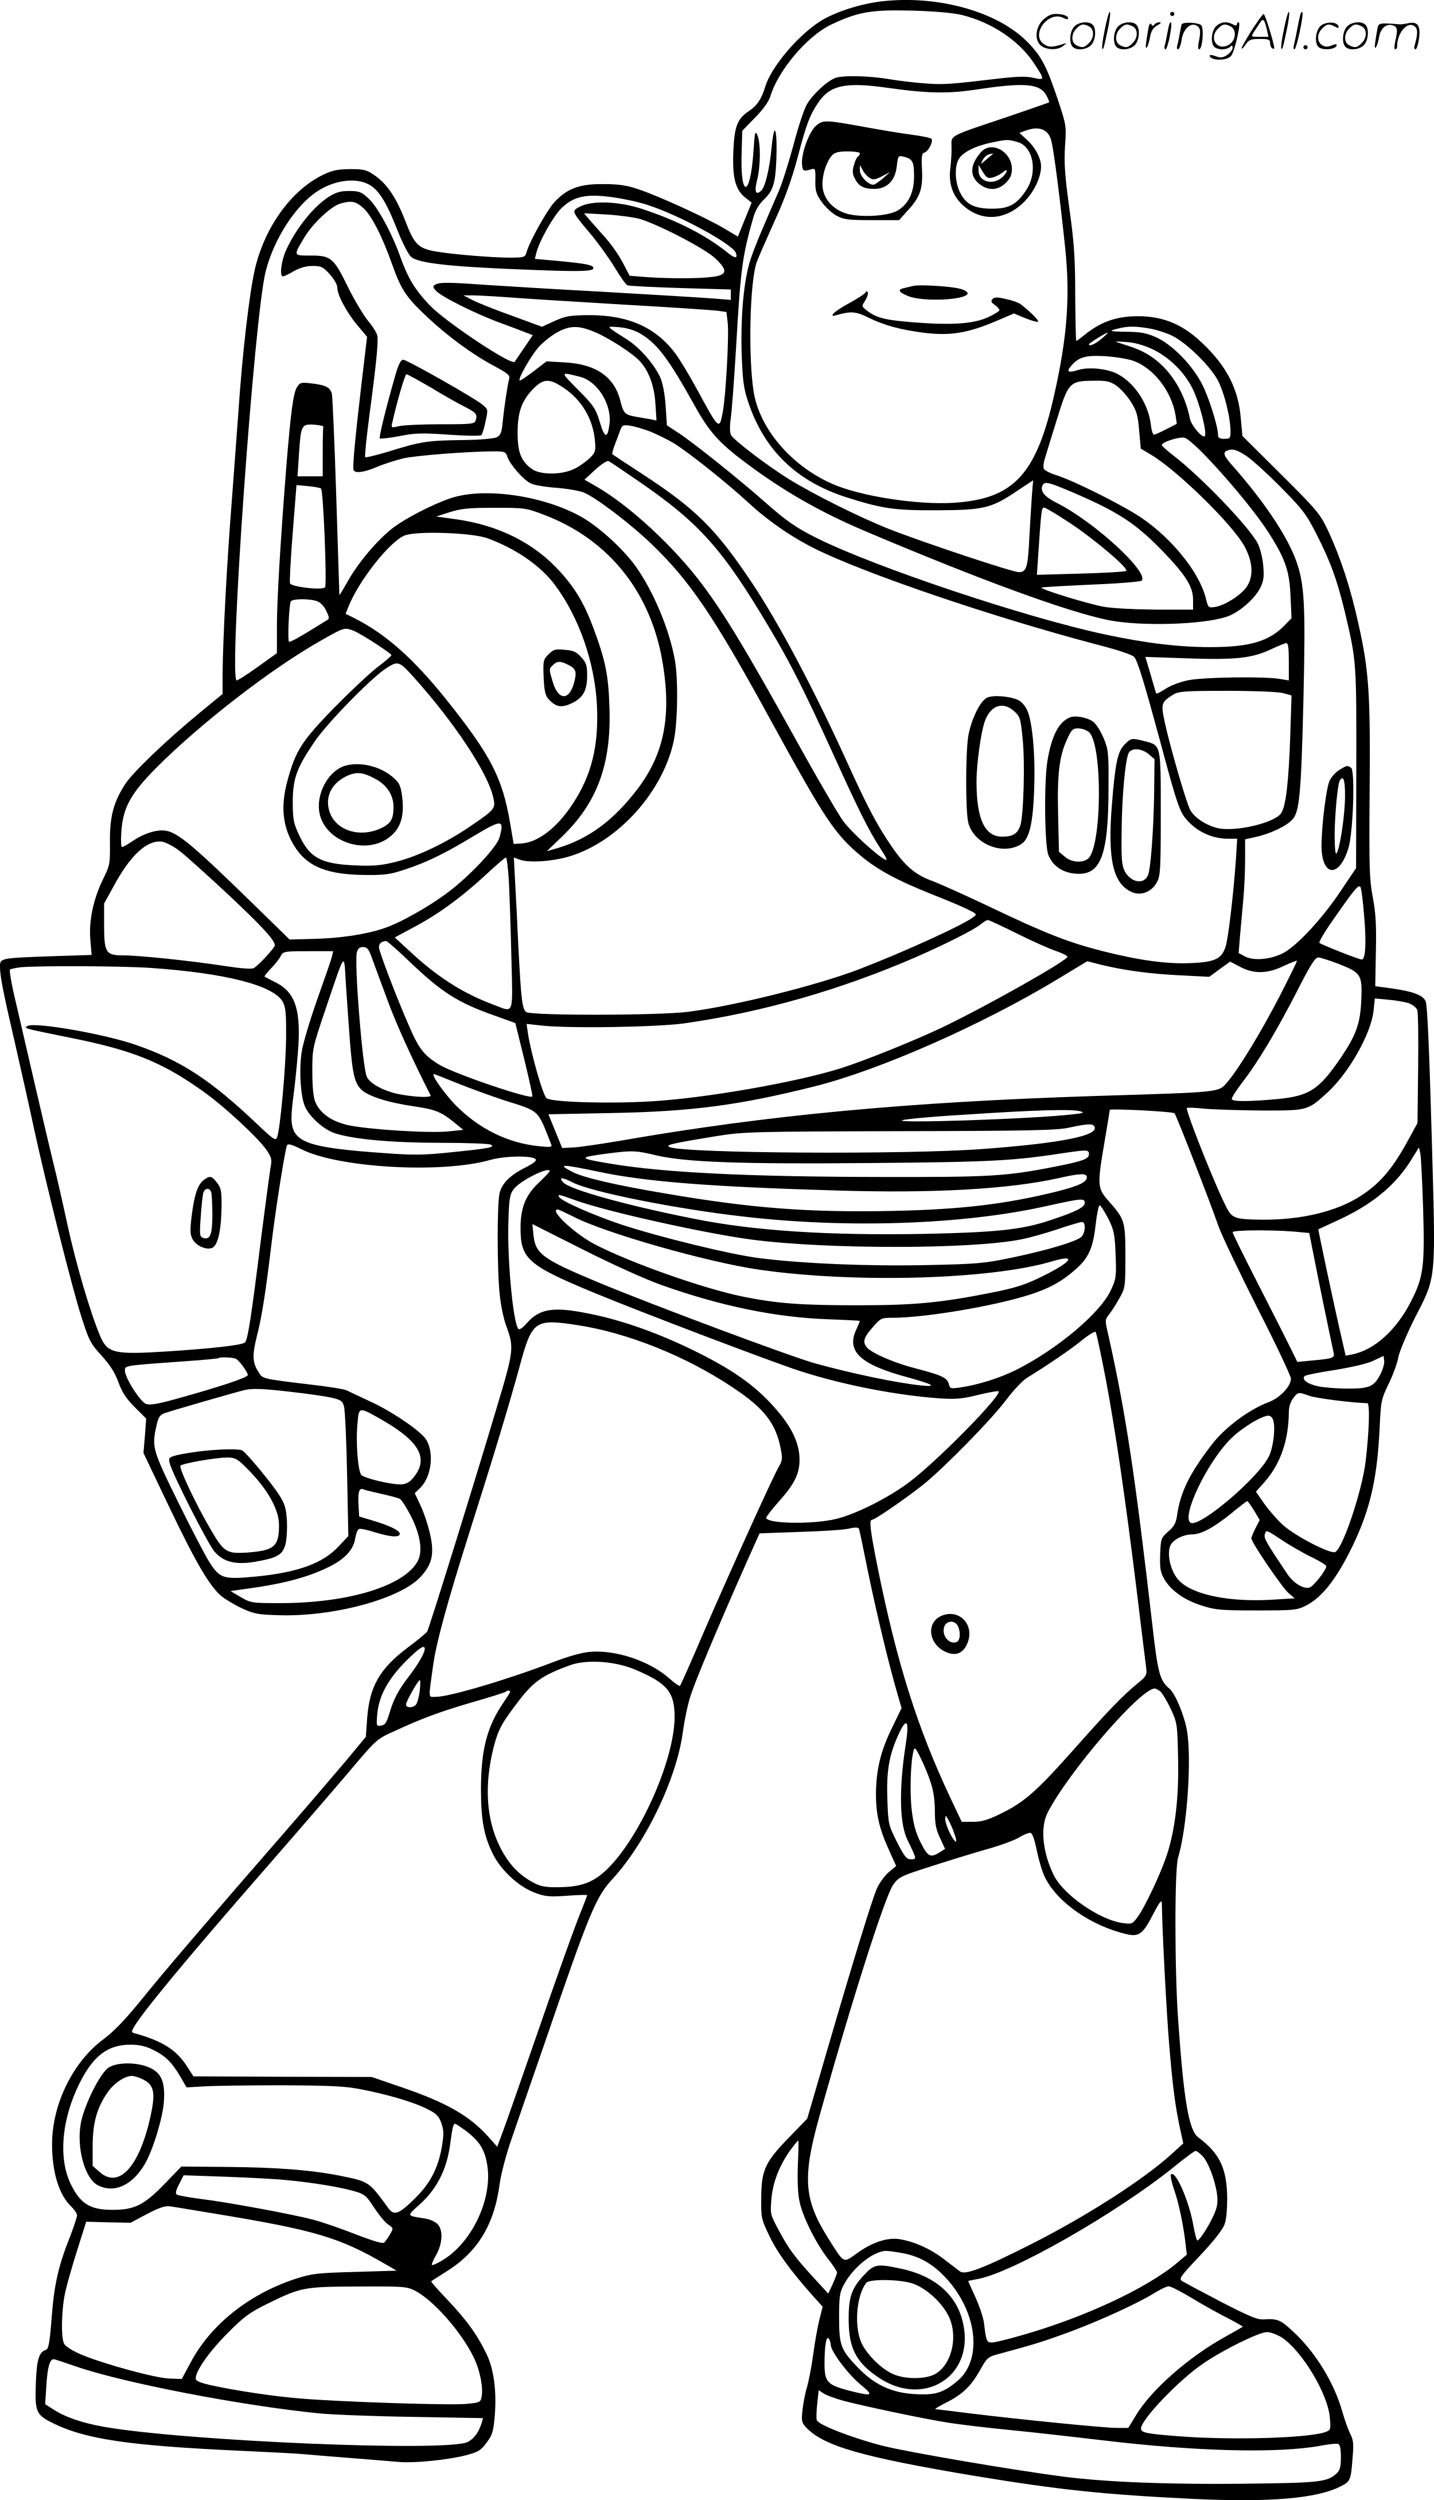 <svg version="1.0" xmlns="http://www.w3.org/2000/svg"
  viewBox="0 0 688.723 1200.39"
 preserveAspectRatio="xMidYMid meet">
<g transform="translate(0,1200.695) scale(0.1,-0.1)"
fill="#000000" stroke="none">
<path d="M4230 12000 c-109 -14 -229 -54 -298 -100 -110 -74 -229 -218 -257
-310 -17 -57 -39 -90 -75 -114 -59 -39 -73 -74 -78 -199 -5 -124 10 -182 59
-220 l29 -23 -33 -81 -33 -82 -69 41 c-89 52 -308 152 -405 185 -58 20 -97 26
-170 26 -117 2 -180 -22 -241 -91 -37 -43 -119 -191 -131 -239 -6 -21 -12 -23
-80 -23 -85 0 -279 16 -358 30 -81 15 -100 33 -143 145 -44 114 -89 180 -149
221 -38 26 -51 29 -118 29 -62 -1 -85 -6 -132 -29 -152 -76 -277 -251 -324
-452 -27 -120 -60 -402 -79 -684 -4 -52 -17 -234 -30 -405 -26 -324 -44 -680
-46 -850 l0 -100 -112 -92 c-158 -130 -319 -284 -356 -341 -56 -88 -74 -154
-73 -277 1 -106 0 -113 -34 -181 -46 -95 -68 -199 -60 -290 l6 -72 -188 -6
c-252 -9 -252 -9 -252 -50 0 -47 15 -122 75 -381 29 -126 69 -306 89 -400 58
-266 181 -757 226 -897 37 -117 44 -131 98 -190 41 -45 65 -83 81 -128 17 -47
37 -78 78 -119 l55 -55 -6 -83 -7 -82 124 -260 c127 -266 194 -380 250 -427
18 -15 61 -41 97 -58 58 -27 77 -31 176 -34 262 -9 586 78 684 184 55 60 67
109 46 203 -9 41 -29 103 -45 137 l-29 62 24 23 c62 58 72 193 19 249 -47 49
-169 129 -263 171 -48 22 -95 45 -106 50 -10 6 -91 19 -180 29 -217 26 -224
27 -241 54 -33 50 -35 82 -11 179 24 93 43 216 71 452 20 165 65 449 74 464 5
8 25 2 67 -19 175 -90 674 -119 909 -52 66 19 199 22 217 4 7 -7 -6 -19 -48
-40 -73 -37 -111 -74 -124 -121 -13 -46 -13 -367 0 -489 5 -51 19 -118 31
-150 39 -107 38 -116 -50 -409 -109 -366 -320 -1043 -329 -1059 -4 -7 -45 -41
-92 -76 -137 -103 -186 -188 -197 -346 l-6 -84 -97 -117 c-54 -64 -191 -224
-306 -356 -344 -395 -573 -662 -682 -798 -71 -87 -125 -143 -170 -177 -150
-108 -252 -315 -252 -508 0 -136 34 -245 94 -301 14 -14 26 -32 26 -40 0 -9
-16 -57 -35 -106 -55 -139 -75 -227 -87 -387 -9 -119 -15 -149 -27 -153 -34
-10 -45 -48 -49 -163 -5 -132 2 -149 76 -186 158 -80 366 -111 912 -136 124
-6 252 -12 285 -15 33 -3 143 -12 245 -20 102 -8 208 -17 235 -19 71 -5 228
11 310 32 61 16 74 23 101 60 27 35 33 53 39 117 12 120 -2 233 -36 305 -45
95 -97 167 -188 263 -46 48 -82 89 -80 91 2 2 34 22 70 45 153 95 233 226 259
424 6 45 31 140 56 212 25 72 96 279 159 460 218 636 246 703 328 792 161 176
309 486 337 708 7 50 22 124 35 165 22 72 131 331 268 640 l65 145 193 7 c107
3 213 10 237 16 31 7 45 6 48 -2 2 -6 22 -101 44 -211 40 -193 98 -436 140
-580 l20 -69 -44 -91 c-56 -113 -78 -204 -79 -320 0 -100 16 -170 66 -278 l31
-69 -37 -31 c-20 -18 -45 -53 -56 -78 -25 -61 -105 -319 -232 -754 l-102 -350
-88 -91 c-115 -118 -132 -156 -133 -289 -1 -97 0 -102 40 -185 38 -79 99 -163
209 -287 l46 -51 -15 -59 c-8 -32 -22 -107 -30 -168 -8 -60 -22 -130 -29 -155
-8 -25 -18 -73 -22 -108 -7 -58 -5 -66 16 -89 84 -90 269 -143 814 -234 407
-67 618 -89 1050 -110 362 -17 590 2 703 60 48 24 50 30 58 136 6 67 4 89 -11
116 -9 19 -26 65 -37 103 -39 141 -130 290 -238 389 -61 57 -73 62 -142 58
-29 -2 -71 16 -205 85 -92 48 -176 93 -186 99 -16 11 -8 23 87 123 65 69 109
125 117 149 9 22 13 74 13 128 -2 142 -36 213 -139 290 -45 34 -69 172 -96
555 -18 244 -18 732 -1 788 43 141 66 471 43 609 -13 74 -56 178 -84 202 -46
38 -56 73 -82 302 -84 727 -128 1021 -211 1392 -18 77 -18 77 4 105 12 15 34
50 49 77 27 48 28 55 28 200 0 169 -3 178 -80 265 -55 62 -56 75 -20 286 14
81 25 150 25 152 0 8 304 -8 311 -16 8 -8 168 -418 211 -542 17 -47 102 -225
189 -397 88 -172 159 -323 159 -335 0 -37 -53 -93 -107 -113 -92 -34 -209
-121 -271 -201 -109 -141 -153 -231 -169 -344 -5 -35 -14 -52 -42 -76 -35 -31
-36 -34 -39 -110 -2 -68 1 -85 20 -119 32 -55 97 -101 181 -127 64 -21 93 -23
262 -23 179 0 193 1 237 23 70 35 135 113 205 248 99 193 137 347 149 604 6
130 7 138 45 216 21 44 41 100 45 125 4 24 38 105 75 180 110 216 105 167 85
887 -12 425 -21 625 -29 642 -14 30 -61 47 -167 62 l-75 10 3 167 c3 130 -1
187 -15 261 -16 84 -18 141 -15 505 4 471 -3 582 -54 808 -39 176 -85 315
-145 445 -39 82 -51 97 -227 272 l-185 184 -8 86 c-11 139 -68 250 -186 361
-100 96 -203 134 -337 127 -88 -5 -153 -30 -226 -88 -21 -17 -39 -30 -41 -30
-2 0 -4 98 -5 217 0 179 -5 254 -28 418 -22 161 -26 219 -21 300 7 98 6 102
-34 222 -54 162 -80 212 -149 281 -146 146 -434 224 -702 192z m390 -65 c142
-35 273 -122 344 -229 55 -83 55 -85 1 -73 -34 8 -76 7 -158 -2 -245 -29 -275
-31 -357 -25 -47 3 -125 12 -174 20 -105 18 -231 20 -266 6 -40 -16 -108 -80
-134 -125 -14 -23 -43 -111 -65 -196 -23 -84 -54 -183 -70 -220 -16 -36 -51
-118 -79 -183 -28 -64 -58 -143 -66 -176 -26 -100 -39 -259 -34 -422 5 -133 9
-166 32 -235 77 -229 230 -377 466 -454 175 -56 234 -65 440 -64 226 1 261 9
388 95 l74 49 -6 -73 c-3 -40 -8 -129 -12 -197 -7 -150 -14 -171 -51 -171 -31
0 -454 141 -623 207 -141 56 -362 166 -480 239 -105 65 -265 187 -279 212 -6
12 -7 42 -1 83 5 35 16 186 25 334 22 383 30 441 82 624 10 37 27 66 53 91 28
27 41 50 49 89 13 61 15 241 2 241 -4 0 -11 -35 -15 -79 -9 -100 -30 -189 -49
-208 -27 -27 -35 -7 -21 49 17 65 18 177 2 215 -11 25 -13 17 -19 -73 -15
-229 -65 -234 -57 -5 l3 100 61 63 c40 40 66 77 74 103 38 125 177 289 292
344 129 61 192 72 388 67 111 -3 199 -11 240 -21z m-355 -350 c195 -27 289
-29 438 -6 221 33 293 26 323 -31 9 -16 14 -31 12 -33 -2 -1 -91 -32 -199 -69
-287 -96 -270 -87 -269 -144 1 -26 -2 -73 -6 -105 -9 -75 13 -135 67 -181 88
-75 200 -66 288 22 47 47 81 118 81 169 0 40 -27 91 -67 128 l-37 34 28 10
c65 25 111 8 125 -47 12 -43 43 -286 67 -517 24 -231 10 -425 -52 -700 -86
-386 -195 -504 -484 -522 -176 -11 -450 32 -583 91 -196 86 -348 264 -377 440
-27 166 -19 530 14 623 7 21 46 109 85 196 51 111 83 201 111 305 43 165 60
208 101 268 57 83 131 98 334 69z m622 -260 c75 -21 98 -141 44 -227 -46 -72
-83 -93 -166 -93 -86 0 -127 21 -155 80 -23 47 -26 118 -7 155 17 34 78 66
162 83 69 15 78 15 122 2z m-3121 -201 c49 -23 87 -81 139 -213 25 -64 56
-126 69 -137 35 -32 200 -49 586 -63 230 -9 290 -7 290 9 0 14 -34 21 -158 33
l-123 11 6 25 c12 55 80 176 120 217 59 58 119 72 247 54 51 -7 127 -23 168
-37 153 -49 408 -188 424 -230 10 -26 -2 -28 -32 -5 -109 89 -250 161 -422
217 -108 35 -234 40 -292 11 -45 -22 -45 -21 49 -133 37 -44 89 -117 116 -161
26 -44 53 -82 61 -85 7 -3 122 -9 255 -13 l241 -7 0 -25 0 -25 -87 7 c-49 4
-286 18 -528 32 -242 13 -501 29 -575 34 -168 12 -211 12 -230 0 -12 -7 -12
-12 4 -29 26 -29 193 -112 311 -155 55 -20 112 -42 127 -48 l27 -10 -42 -62
c-23 -33 -43 -63 -45 -66 -14 -20 -330 190 -408 271 -72 76 -103 128 -140 229
-41 117 -111 245 -155 285 -34 31 -45 35 -92 35 -41 0 -63 -6 -98 -28 -73 -47
-156 -150 -204 -254 -24 -52 -34 -128 -16 -128 5 0 29 11 52 25 29 16 59 25
90 25 42 0 50 -4 83 -40 20 -22 36 -50 36 -63 0 -36 43 -117 95 -180 l48 -57
-27 -228 c-31 -264 -43 -396 -38 -411 6 -18 49 -13 112 14 33 14 90 32 126 41
62 14 305 33 436 34 53 0 57 -2 66 -29 13 -36 76 -108 111 -125 14 -8 69 -17
121 -21 52 -4 113 -14 134 -23 56 -22 223 -149 323 -245 188 -180 303 -350
585 -867 249 -454 297 -527 421 -631 81 -68 175 -119 351 -189 71 -28 147 -60
169 -72 39 -19 40 -21 21 -35 -50 -38 -335 -168 -549 -250 -198 -76 -597 -176
-820 -204 -141 -18 -756 -19 -778 -1 -19 16 -24 58 -37 307 -5 110 -12 253
-16 318 l-6 117 27 -10 c37 -14 118 -12 200 5 245 52 485 303 541 565 19 90
22 297 5 390 -27 147 -102 326 -186 445 -58 82 -169 184 -252 234 -181 107
-475 151 -638 96 -95 -32 -232 -104 -291 -153 -76 -64 -159 -165 -206 -250
-21 -37 -38 -65 -38 -62 0 3 -7 216 -15 473 -8 257 -18 479 -21 493 -8 31 -29
42 -97 50 -50 6 -56 5 -70 -17 -18 -27 -30 -115 -52 -384 -28 -357 -45 -638
-45 -766 l0 -128 -92 -66 c-50 -36 -96 -65 -101 -65 -40 0 84 1748 139 1964
39 154 142 314 246 383 79 53 179 68 244 37z m-23 -114 c40 -35 92 -135 141
-274 43 -121 67 -157 172 -255 99 -92 212 -175 317 -231 68 -37 78 -45 72 -64
-7 -25 -23 -129 -31 -209 -4 -45 -10 -60 -27 -69 -14 -7 -79 -13 -172 -14
-161 -2 -195 -7 -352 -56 -57 -17 -106 -29 -109 -26 -3 4 6 93 20 200 33 246
44 356 38 384 -2 12 -22 44 -44 70 -22 27 -65 99 -95 159 -70 144 -83 155
-180 155 -86 0 -85 -3 -30 89 39 65 127 147 170 160 54 16 75 12 110 -19z
m1333 -55 c102 -33 313 -144 360 -189 60 -57 57 -79 -11 -88 -67 -9 -202 -9
-312 -2 l-89 7 -34 65 c-19 36 -59 93 -90 126 -30 34 -64 72 -75 85 l-20 24
111 -6 c61 -4 133 -14 160 -22z m-641 -375 c72 -6 319 -21 550 -35 231 -13
439 -27 462 -30 l42 -6 6 -52 c7 -57 -9 -354 -24 -430 -16 -86 -18 -84 -122
108 -39 72 -87 151 -107 177 -94 124 -225 182 -412 182 -93 -1 -112 -4 -166
-28 l-61 -28 -144 53 c-79 28 -164 62 -189 75 l-45 23 40 0 c22 0 99 -4 170
-9z m430 -171 c66 -29 173 -99 207 -135 44 -47 71 -120 76 -208 l5 -78 -29 6
c-16 3 -47 8 -69 12 -53 9 -61 17 -75 74 -28 117 -117 179 -268 187 l-87 5
-60 -46 c-33 -25 -63 -46 -68 -46 -15 0 55 123 94 165 23 24 64 56 92 70 60
31 102 29 182 -6z m209 -3 c82 -48 135 -118 262 -346 68 -123 116 -178 239
-270 186 -140 364 -242 587 -336 543 -230 963 -384 1160 -424 152 -31 453 -23
570 16 57 19 132 83 160 137 17 34 20 53 15 108 -3 37 -15 85 -26 106 -39 78
-277 325 -408 425 -29 22 -53 44 -53 48 0 15 87 42 110 35 49 -16 301 -300
398 -448 84 -130 105 -189 110 -310 l5 -108 -29 -30 c-76 -81 -170 -109 -361
-109 -152 0 -309 19 -502 60 -380 80 -1115 326 -1393 466 -96 48 -146 83 -247
173 -112 99 -342 284 -412 329 l-56 37 -6 93 c-4 57 -14 109 -25 135 -30 66
-99 145 -162 185 -104 66 -102 63 -37 58 37 -3 73 -14 101 -30z m2451 23 c33
-6 81 -22 107 -35 70 -36 179 -143 217 -213 31 -59 61 -179 61 -247 0 -31 -3
-34 -30 -34 -22 0 -30 5 -30 18 0 42 -44 182 -78 247 -48 92 -142 187 -218
222 -47 21 -73 26 -140 27 -88 1 -94 4 -42 16 48 12 87 11 153 -1z m-235 -49
c-31 -26 -60 -38 -60 -26 0 5 82 56 90 56 3 0 -11 -14 -30 -30z m246 -50 c81
-39 154 -111 193 -192 33 -67 70 -213 57 -225 -11 -12 -65 52 -71 84 -24 120
-87 225 -172 288 -45 33 -80 48 -163 74 -31 9 -28 10 28 6 43 -3 85 -15 128
-35z m-94 -55 c99 -35 185 -147 204 -262 l6 -41 -51 -26 c-27 -14 -54 -26 -59
-26 -5 0 -12 22 -15 50 -12 99 -79 200 -161 242 -50 26 -141 34 -190 18 -43
-14 -55 -8 -35 16 37 46 70 56 164 51 50 -3 111 -13 137 -22z m-2657 -77 c85
-21 155 -134 142 -229 -9 -70 -23 -67 -46 11 -20 66 -30 80 -105 156 -87 88
-87 86 9 62z m-78 -53 c86 -58 140 -147 150 -251 5 -48 3 -58 -18 -80 -13 -14
-44 -38 -69 -52 -60 -36 -173 -38 -217 -6 -51 39 -67 79 -67 173 0 101 20 156
78 214 47 47 76 47 143 2z m2654 11 c20 -14 51 -48 69 -76 28 -44 35 -65 41
-139 4 -47 8 -87 8 -88 1 0 21 -13 47 -28 126 -74 397 -339 452 -443 40 -75
43 -142 10 -192 -27 -40 -104 -89 -151 -97 -34 -5 -34 -5 -46 43 -32 125 -164
288 -315 389 -93 61 -317 173 -401 200 -31 9 -59 24 -62 32 -3 8 -1 31 6 51 6
21 30 98 53 172 59 193 63 198 183 199 59 1 76 -3 106 -23z m-3808 -198 c-2
-5 -3 -60 -3 -123 l0 -115 -61 0 -60 0 7 108 c9 137 12 144 72 140 26 -2 46
-6 45 -10z m1570 -23 c32 -13 83 -38 113 -56 70 -43 254 -189 359 -286 92 -85
205 -164 320 -221 242 -120 854 -328 1347 -458 109 -28 178 -51 186 -62 17
-22 49 -128 118 -382 95 -354 100 -366 148 -414 48 -48 115 -76 184 -76 l44 0
-6 -97 c-11 -160 -37 -386 -50 -422 -19 -58 -51 -73 -163 -78 -115 -6 -251 13
-426 57 -165 42 -275 85 -537 210 -124 59 -253 117 -287 129 -78 29 -126 70
-190 163 -69 100 -118 193 -211 398 -160 352 -330 674 -464 874 -174 259 -268
351 -532 523 -72 47 -133 87 -135 89 -2 2 3 23 12 46 9 24 21 55 26 70 9 24
14 26 48 21 21 -3 64 -16 96 -28z m2863 -117 c27 -18 102 -86 166 -151 105
-106 122 -129 171 -225 68 -133 100 -223 137 -377 55 -233 55 -236 54 -748
l-1 -478 -78 -116 c-88 -131 -209 -260 -274 -293 -60 -30 -138 -37 -180 -16
l-32 17 6 77 c4 42 11 121 16 176 5 54 9 142 9 195 l0 98 53 12 c68 15 146 52
174 83 34 37 42 120 53 568 11 476 6 569 -40 688 -45 116 -155 279 -304 447
-38 43 -44 60 -23 68 26 11 45 6 93 -25z m-2927 -116 c301 -206 410 -328 639
-714 98 -164 167 -301 302 -598 127 -280 171 -367 226 -453 33 -50 39 -65 24
-57 -41 22 -161 132 -199 183 -22 29 -126 207 -231 397 -237 427 -338 594
-443 735 -136 184 -357 388 -516 478 l-54 31 52 48 c30 27 58 45 64 41 7 -3
68 -44 136 -91z m2079 -53 c230 -98 312 -151 443 -285 113 -117 149 -173 149
-236 l0 -48 -177 0 c-105 1 -209 6 -253 14 -77 14 -305 84 -298 92 3 2 110 8
238 14 129 5 238 14 243 19 38 38 -225 281 -405 372 -60 30 -82 56 -72 83 9
23 25 20 132 -25z m-3596 12 c11 -10 29 -464 19 -474 -15 -15 -161 2 -168 19
-3 8 3 118 13 244 l18 228 55 -5 c31 -3 59 -8 63 -12z m1069 -125 c317 -120
521 -379 574 -726 39 -250 2 -426 -123 -591 -116 -152 -234 -239 -384 -284
l-52 -15 70 67 c172 164 241 350 231 626 -5 154 -19 224 -79 384 -42 112 -86
186 -157 264 -124 138 -294 224 -502 253 l-94 13 65 21 c54 17 90 21 215 21
146 0 152 -1 236 -33z m2535 -45 c119 -80 275 -213 263 -225 -4 -4 -102 -10
-218 -13 l-211 -6 5 74 c16 240 17 249 30 249 7 0 66 -36 131 -79z m-2806 -68
c138 -50 259 -134 327 -227 115 -155 190 -372 200 -576 9 -193 -25 -334 -116
-472 -75 -115 -167 -186 -248 -191 l-36 -2 -17 100 c-37 218 -93 326 -308 595
-158 197 -291 314 -440 389 l-42 21 15 38 c51 124 194 305 266 337 52 24 324
15 399 -12z m-816 -303 c15 -5 34 -26 43 -46 15 -31 16 -37 3 -45 -127 -79
-176 -107 -182 -103 -7 5 -1 163 8 192 4 15 91 16 128 2z m173 -141 c33 -12
183 -109 183 -118 0 -3 -31 -30 -69 -59 -37 -28 -131 -117 -209 -196 -152
-157 -182 -202 -221 -346 -36 -130 -23 -233 41 -328 61 -89 157 -125 333 -126
96 -1 121 3 195 28 103 34 190 77 332 163 129 77 141 76 117 -11 -13 -46 -138
-180 -243 -260 -93 -71 -234 -150 -312 -176 -89 -30 -211 -48 -341 -51 l-112
-3 -174 170 c-314 306 -374 354 -439 354 -40 0 -94 -19 -139 -50 -24 -16 -48
-30 -53 -30 -5 0 -6 34 -3 76 8 114 45 180 165 302 213 214 557 481 798 616
107 61 109 61 151 45z m4493 -149 l0 -90 -42 7 c-72 13 -367 9 -441 -6 -39 -8
-85 -25 -110 -42 -23 -15 -43 -25 -44 -21 -2 4 -14 45 -27 91 l-25 84 203 -7
c233 -8 311 1 401 44 33 15 66 29 73 29 9 1 12 -23 12 -89z m-4206 -71 c198
-220 359 -463 385 -581 12 -53 9 -57 -110 -138 -115 -79 -253 -145 -358 -171
-69 -17 -105 -21 -195 -17 -167 7 -220 37 -272 151 -25 54 -28 74 -28 157 1
111 19 160 106 288 61 89 271 304 342 350 57 37 63 35 130 -39z m4180 -80 l39
-11 -6 -191 c-8 -227 -21 -343 -45 -376 -34 -46 -219 -89 -304 -70 -55 13
-113 51 -132 88 -19 35 -99 312 -122 421 -19 88 -17 96 41 132 27 16 54 18
260 18 135 0 246 -5 269 -11z m-5301 -758 c29 -22 133 -116 232 -208 163 -153
225 -220 225 -245 0 -11 -79 -97 -101 -109 -11 -6 -62 -2 -146 11 -165 25
-406 50 -482 50 -83 0 -91 13 -91 147 l0 102 48 87 c80 147 159 219 230 210
19 -3 57 -23 85 -45z m1581 -143 c3 -62 9 -227 12 -365 7 -289 15 -268 -88
-229 -145 54 -268 133 -397 253 l-75 69 89 48 c116 61 225 140 343 248 52 49
98 88 102 88 4 0 10 -51 14 -112z m4108 -171 c11 -133 6 -207 -12 -207 -13 0
-193 71 -203 80 -4 4 26 55 68 114 98 141 118 165 128 156 5 -4 13 -68 19
-143z m-1668 -82 c72 -36 155 -73 185 -83 30 -10 56 -23 58 -28 5 -16 -392
-240 -602 -340 -134 -64 -378 -162 -490 -197 -214 -67 -649 -143 -909 -158
-201 -12 -475 -4 -501 15 -17 12 -75 217 -89 309 l-7 48 63 -7 c128 -16 565
-9 698 10 375 54 745 160 1110 318 141 62 277 130 310 157 14 11 29 21 34 21
5 0 68 -29 140 -65z m-2916 -136 c154 -147 231 -196 407 -258 l100 -36 42
-170 c23 -94 41 -175 40 -182 -3 -18 -375 108 -447 152 -74 45 -98 76 -145
185 -65 149 -145 360 -145 379 0 18 12 28 34 30 4 1 56 -44 114 -100z m-180
14 c12 -32 44 -121 73 -198 40 -110 117 -280 207 -457 5 -11 -62 -10 -138 3
-79 13 -155 52 -169 88 -21 54 -60 545 -47 596 5 18 13 25 30 25 20 0 27 -10
44 -57z m-194 10 c-4 -16 -36 -108 -71 -206 -34 -97 -68 -210 -74 -250 -13
-84 -6 -211 15 -261 21 -50 90 -112 144 -130 89 -29 275 -46 510 -46 125 0
233 -4 240 -9 20 -12 -8 -18 -188 -36 -130 -14 -181 -15 -315 -5 -389 27 -455
52 -455 172 0 24 5 72 10 108 5 36 14 122 20 193 18 210 -9 299 -106 347 -27
14 -51 26 -53 28 -3 1 11 19 31 40 20 20 41 47 47 60 11 21 17 22 132 22 l119
0 -6 -27z m86 -398 c13 -166 23 -209 57 -241 34 -31 127 -61 253 -79 106 -16
130 -26 205 -88 l30 -25 -70 -7 c-90 -10 -389 9 -484 30 -81 19 -134 57 -157
112 -9 21 -14 73 -14 144 0 112 0 113 66 308 94 277 86 268 95 116 5 -71 13
-193 19 -270z m4747 365 c111 -44 116 -52 111 -175 -5 -113 -24 -166 -98 -276
-105 -154 -151 -184 -305 -199 -134 -12 -212 -13 -219 -1 -3 4 19 40 49 79 74
95 166 248 265 441 62 122 86 161 101 161 10 0 53 -14 96 -30z m-279 -152
c-92 -178 -197 -350 -252 -415 -45 -52 -19 -49 -631 -68 -907 -29 -1579 -92
-2280 -214 -93 -16 -196 -31 -228 -33 l-57 -3 -33 81 -33 81 300 6 c388 7 615
37 978 128 312 78 804 295 1168 515 l142 86 62 -16 c108 -27 246 -46 388 -52
l136 -7 50 37 50 36 48 -25 c65 -35 131 -34 209 4 33 15 62 27 64 25 2 -1 -35
-76 -81 -166z m-5428 132 c364 -25 594 -84 638 -163 14 -26 17 -56 16 -172 -1
-139 -28 -438 -43 -478 -7 -19 -16 -13 -97 64 -223 211 -363 303 -578 378
-150 53 -488 112 -524 92 -20 -11 -19 -11 203 -56 301 -60 440 -116 635 -254
104 -73 267 -224 310 -285 25 -38 27 -46 19 -86 -4 -25 -24 -173 -44 -330 -48
-386 -65 -498 -79 -509 -15 -12 -150 -28 -365 -42 -261 -17 -294 -10 -329 71
-47 110 -117 348 -157 532 -25 115 -56 253 -70 306 -13 54 -51 214 -84 357
-33 143 -76 327 -95 410 -20 82 -32 153 -28 157 4 3 27 8 52 11 97 8 483 6
620 -3z m6047 -170 c18 -7 36 -21 40 -33 4 -12 6 -139 4 -282 l-3 -260 -41
-75 c-78 -144 -138 -215 -235 -277 -114 -73 -285 -114 -472 -112 -120 1 -140
7 -163 47 -42 72 -197 457 -197 489 0 3 37 2 83 -3 45 -4 170 -8 277 -9 222 0
219 -1 315 86 104 95 211 285 222 394 l6 58 66 -6 c36 -3 80 -11 98 -17z
m-4570 -384 c59 -24 159 -60 222 -81 176 -56 161 -41 229 -214 4 -12 -6 -13
-61 -7 -148 15 -286 83 -397 195 -56 57 -122 151 -106 151 3 0 54 -20 113 -44z
m2993 -135 c20 -6 12 -9 -35 -14 -197 -23 -880 -45 -820 -28 17 5 143 17 280
25 361 24 534 29 575 17z m66 -72 c27 -44 -160 -81 -541 -109 -366 -27 -1417
-21 -1497 9 -27 10 2 17 222 53 130 21 163 22 880 24 624 1 756 4 815 17 88
19 112 20 121 6z m1579 -394 c8 -277 2 -328 -57 -444 -70 -139 -177 -236 -284
-257 l-31 -6 -17 74 c-39 168 -116 531 -114 533 2 1 37 17 78 36 177 79 292
173 371 302 l34 55 7 -31 c3 -18 9 -135 13 -262z m-1605 260 c0 -22 -29 -33
-161 -59 -239 -47 -312 -51 -839 -50 -643 1 -1043 21 -1299 64 -156 26 -157
30 -10 49 115 15 135 14 230 -9 141 -33 402 -43 1035 -37 583 5 679 10 944 51
91 13 100 13 100 -9z m-2354 -84 c226 -48 534 -72 1144 -90 463 -14 822 6
1062 59 106 24 138 25 138 5 0 -24 -39 -42 -145 -69 -248 -61 -457 -86 -790
-93 -396 -8 -671 12 -1085 83 -244 41 -395 76 -450 104 -76 39 -56 39 126 1z
m-236 3 c0 -3 -24 -29 -54 -57 -62 -59 -86 -120 -86 -216 0 -148 35 -179 351
-310 219 -91 859 -334 989 -376 210 -68 470 -118 675 -132 77 -5 108 -2 184
17 51 12 94 20 97 17 18 -17 -289 -330 -426 -434 -102 -77 -259 -156 -355
-179 -112 -27 -335 -23 -335 6 0 5 27 40 60 77 76 85 100 134 100 201 0 74
-32 147 -101 229 -96 115 -201 193 -389 287 -179 89 -356 153 -517 185 -174
36 -241 26 -304 -46 -17 -20 -34 -32 -39 -27 -26 28 -55 342 -48 524 3 101 7
124 25 147 29 41 173 112 173 87z m112 -55 c89 -45 492 -126 818 -163 499 -58
1052 -39 1450 49 175 39 190 40 190 17 0 -22 -45 -44 -173 -86 -130 -43 -257
-56 -587 -63 -469 -9 -829 14 -1120 73 -327 65 -594 140 -625 174 -24 26 -5
26 47 -1z m12 -85 c149 -54 626 -160 849 -189 362 -47 1056 -46 1289 1 43 8
124 31 180 50 56 19 108 34 115 34 19 0 16 -54 -4 -72 -26 -23 -165 -64 -332
-99 -135 -28 -167 -31 -411 -36 -282 -6 -591 7 -800 33 -139 17 -490 103 -673
164 -127 43 -280 110 -291 129 -10 16 -2 14 78 -15z m2558 -86 c28 -57 32 -74
36 -174 4 -105 3 -116 -22 -170 -50 -110 -257 -284 -453 -383 -82 -41 -188
-74 -274 -86 -43 -6 -47 -5 -52 17 -8 30 -33 42 -156 74 -102 26 -205 70 -234
98 -26 27 -21 49 24 100 39 45 42 46 97 46 153 0 486 56 655 110 98 31 160 66
227 126 59 53 80 101 92 210 6 52 15 94 19 94 5 0 23 -28 41 -62z m-2569 8
c149 -78 644 -219 893 -255 457 -66 1113 -48 1407 40 125 37 94 -4 -59 -78
-72 -35 -122 -51 -235 -73 -243 -48 -367 -60 -642 -60 -274 0 -386 9 -546 41
-189 38 -541 162 -713 251 -98 51 -223 168 -179 168 4 0 38 -16 74 -34z m425
-329 c284 -101 548 -155 795 -164 86 -3 157 -7 157 -8 0 -2 -9 -22 -19 -45
-46 -102 23 -165 245 -225 125 -34 149 -48 69 -40 -118 12 -332 57 -510 106
-121 34 -785 282 -1044 390 -266 111 -300 136 -309 228 l-5 51 244 -123 c141
-71 300 -143 377 -170z m3034 257 l76 -7 22 -111 c18 -95 80 -394 95 -463 6
-26 -3 -29 -102 -38 l-72 -7 -34 69 c-18 37 -88 175 -155 306 -67 131 -122
242 -122 248 0 10 179 12 292 3z m-3440 -449 c239 -36 523 -149 748 -300 150
-99 207 -172 230 -296 9 -44 7 -56 -9 -83 -25 -41 -236 -507 -367 -809 -56
-132 -105 -241 -108 -244 -3 -3 -26 13 -52 36 -95 84 -259 138 -381 127 -37
-3 -105 -22 -170 -47 -222 -85 -504 -169 -570 -169 -37 0 -36 -17 -13 150 15
109 66 296 173 635 114 358 194 623 242 799 60 223 73 232 277 201z m2538
-255 c47 -250 93 -563 150 -1025 22 -181 42 -346 45 -366 4 -34 1 -40 -42 -75
-69 -56 -147 -137 -315 -327 -172 -193 -232 -245 -342 -298 -62 -31 -92 -39
-134 -39 l-53 0 -54 114 c-158 335 -257 647 -350 1108 -35 176 -42 228 -27
228 14 0 172 109 250 172 105 86 328 314 397 407 33 44 77 90 98 103 99 61
208 135 262 179 33 27 63 45 67 41 4 -4 25 -104 48 -222z m1321 21 c-32 -62
-52 -71 -158 -71 -50 0 -114 5 -142 11 -52 11 -81 33 -65 49 5 5 69 18 143 29
80 13 155 30 185 44 l51 24 3 -23 c2 -12 -6 -41 -17 -63z m-5496 71 c18 -12
55 -64 55 -77 0 -12 -136 -57 -349 -116 -83 -23 -121 -29 -139 -23 -28 10
-102 126 -102 160 0 25 -9 24 285 45 88 6 162 13 164 15 7 7 75 4 86 -4z m265
-158 c75 -8 160 -21 190 -27 47 -11 55 -16 62 -42 5 -17 12 -163 15 -326 l6
-297 -47 -50 c-76 -81 -194 -124 -393 -144 -159 -15 -175 -11 -225 65 -22 34
-91 167 -154 295 -122 249 -125 260 -103 362 9 41 16 53 37 61 25 10 341 101
387 112 38 9 88 7 225 -9z m4890 -19 c34 -12 212 -34 277 -35 13 0 9 -135 -8
-279 -18 -146 -111 -422 -147 -436 -25 -9 -191 77 -249 129 -27 24 -67 70 -90
102 l-41 59 40 45 c77 86 117 201 118 336 0 26 8 51 21 68 24 31 24 30 79 11z
m-4454 -116 c186 -107 228 -191 141 -286 -14 -15 -32 -23 -54 -23 -49 0 -171
29 -187 45 -17 17 -28 158 -19 248 7 81 5 81 119 16z m4280 -4 c10 -41 -1
-126 -21 -169 -49 -103 -335 -346 -377 -320 -45 28 77 285 190 400 51 52 149
113 184 114 11 0 20 -10 24 -25z m-4286 -350 c41 -9 82 -20 90 -24 8 -4 32
-41 53 -82 46 -90 58 -169 34 -216 -63 -120 -332 -203 -662 -203 -136 0 -141
1 -189 29 l-49 29 49 7 c194 25 315 56 420 107 79 38 122 84 130 139 4 22 12
43 18 45 7 3 41 -4 77 -16 75 -23 119 -26 119 -7 0 16 -50 40 -135 65 l-60 18
-3 53 c-4 61 3 85 21 78 6 -3 46 -13 87 -22z m4193 -80 l27 -46 -20 -39 c-11
-22 -20 -44 -20 -49 0 -19 149 -238 179 -263 l29 -25 -116 -7 c-200 -11 -371
24 -437 90 -40 39 -62 123 -45 168 11 29 61 56 107 56 43 1 101 32 183 98 41
34 77 61 80 62 3 0 17 -20 33 -45z m147 -151 c36 -23 95 -57 133 -75 37 -18
67 -37 67 -42 0 -18 -61 -96 -80 -102 -28 -9 -77 20 -106 63 -104 155 -115
174 -109 193 7 22 4 23 95 -37z m-4130 -514 c0 -19 -31 -73 -75 -130 -52 -68
-74 -109 -95 -180 -13 -44 -21 -56 -40 -58 -22 -4 -23 -2 -18 56 8 86 50 164
134 250 68 68 94 85 94 62z m1010 -99 c154 -65 190 -108 190 -226 0 -224 -194
-637 -358 -762 -54 -41 -107 -56 -202 -57 -60 -1 -84 4 -118 22 -71 38 -119
89 -161 172 -66 132 -76 297 -30 479 22 84 38 115 126 229 67 86 112 117 238
163 80 30 218 21 315 -20z m-1034 -103 c-4 -29 -12 -58 -18 -65 -13 -17 -48
-17 -48 0 0 15 58 117 66 117 4 0 3 -24 0 -52z m3560 -5 c9 -10 31 -47 48 -83
29 -63 31 -71 34 -230 5 -190 -14 -348 -54 -470 -32 -95 -107 -253 -141 -298
-24 -33 -28 -34 -71 -28 -111 15 -287 137 -332 232 -53 109 -64 227 -29 297
99 194 446 597 515 597 7 0 20 -8 30 -17z m-3126 1 c0 -3 -14 -25 -31 -50 -80
-116 -109 -228 -109 -419 0 -148 15 -226 59 -313 39 -76 123 -154 199 -182 50
-19 69 -21 155 -15 53 4 97 5 97 3 0 -3 -11 -31 -24 -64 -38 -94 -110 -294
-236 -659 -65 -187 -130 -373 -145 -413 l-27 -72 -39 44 c-92 104 -203 168
-427 244 l-137 47 -428 1 -428 2 -29 45 c-52 82 -119 125 -258 163 -10 3 -10
9 -2 23 35 66 256 333 630 761 151 173 334 385 407 471 130 154 132 156 214
193 139 64 217 93 377 140 85 24 156 47 160 50 7 8 22 8 22 0z m1900 -252
c-33 -216 -30 -383 9 -460 12 -24 26 -54 31 -67 9 -22 7 -25 -15 -25 -21 0
-31 13 -67 83 -40 80 -42 85 -46 200 -5 138 7 212 50 309 42 94 57 79 38 -40z
m119 -180 c14 -41 21 -87 21 -139 0 -62 5 -89 25 -131 l24 -52 -22 -14 c-48
-31 -60 -25 -95 44 -24 48 -35 88 -43 155 -10 84 -6 228 8 284 5 22 9 19 34
-31 15 -30 37 -82 48 -116z m116 -253 c8 -22 10 -37 5 -34 -17 10 -50 83 -50
107 1 22 2 21 16 -5 9 -16 22 -46 29 -68z m395 -79 c10 -47 27 -105 40 -129
61 -121 224 -232 393 -271 58 -13 78 3 126 98 30 57 40 70 41 52 2 -138 23
-532 35 -675 17 -205 29 -298 52 -405 l16 -74 -57 -52 c-133 -121 -406 -296
-666 -428 -237 -120 -324 -153 -349 -135 -10 8 -46 35 -80 61 -65 50 -146 85
-216 95 -57 7 -128 -17 -200 -69 -67 -48 -59 -52 -140 77 -115 184 -122 289
-37 590 155 554 314 1051 352 1103 27 38 37 42 187 90 87 28 208 65 268 82 61
17 128 42 150 55 22 14 46 23 54 22 9 -1 20 -32 31 -87z m-4244 -955 c59 -29
91 -61 131 -130 l29 -50 90 5 c49 3 215 5 369 5 223 -1 299 -4 372 -18 128
-24 258 -62 323 -95 47 -23 57 -34 70 -69 12 -36 12 -54 2 -114 -18 -102 -55
-174 -128 -246 -78 -77 -101 -86 -129 -48 -92 127 -93 128 -228 155 -139 28
-305 41 -547 43 l-219 2 -80 -83 c-100 -103 -145 -125 -251 -125 -106 0 -152
28 -198 119 -63 125 -47 314 40 489 66 132 136 185 244 185 44 0 73 -7 110
-25z m1506 -392 c62 -48 86 -87 98 -160 27 -162 -74 -376 -218 -460 -23 -14
-45 -23 -48 -21 -2 3 7 25 21 49 31 55 34 120 6 148 -11 11 -37 23 -58 26 -93
15 -92 10 -24 71 79 72 126 165 142 279 12 90 16 105 25 105 4 0 29 -17 56
-37z m1590 -160 c-3 -73 0 -140 8 -176 15 -73 77 -197 135 -273 25 -31 45 -62
45 -68 0 -6 -10 -31 -21 -56 l-21 -45 -60 65 c-100 109 -127 145 -174 232 -45
83 -45 83 -39 158 7 82 40 164 94 238 17 23 33 42 35 42 2 0 1 -53 -2 -117z
m1942 44 c28 -28 61 -114 71 -184 5 -41 2 -61 -15 -100 -23 -52 -69 -123 -79
-123 -4 0 -12 31 -19 69 -20 118 -86 270 -108 248 -4 -4 2 -35 14 -70 23 -64
46 -175 56 -263 l6 -52 -47 -40 c-148 -123 -444 -261 -745 -347 -66 -19 -130
-35 -144 -35 -25 0 -28 7 -38 93 -3 26 -22 82 -41 124 -19 42 -35 77 -35 78 0
1 19 5 41 9 163 26 676 319 952 543 49 40 94 73 99 73 5 0 19 -10 32 -23z
m-4389 -118 c124 -12 255 -34 322 -54 45 -13 54 -22 91 -79 23 -35 53 -71 67
-80 25 -17 25 -17 8 -47 -10 -17 -23 -35 -29 -40 -7 -5 -57 10 -137 41 -69 27
-161 59 -204 70 -98 26 -417 85 -544 100 -53 7 -102 16 -109 20 -9 5 -6 18 10
50 l22 43 201 -7 c111 -4 247 -11 302 -17z m-355 -160 c486 -80 601 -114 830
-248 l45 -26 -200 -6 c-183 -5 -207 -8 -285 -33 -223 -73 -407 -219 -504 -401
l-43 -80 -59 2 c-67 2 -309 68 -421 114 -43 18 -78 40 -85 53 -16 29 -13 167
6 251 9 39 35 130 58 202 l42 133 106 -3 107 -2 79 42 c57 30 87 40 109 37 17
-2 113 -18 215 -35z m3306 -190 c80 -15 145 -52 207 -119 151 -163 177 -392
56 -494 -66 -56 -105 -69 -199 -64 -115 5 -199 44 -280 128 -82 85 -90 106
-90 242 0 99 3 119 23 156 45 84 142 161 203 162 11 0 47 -5 80 -11z m-2343
-180 c87 -45 220 -194 281 -318 30 -59 48 -147 39 -191 -5 -27 -8 -29 -77 -35
-78 -7 -600 10 -791 26 -130 10 -326 40 -436 65 -52 12 -69 20 -69 32 0 37 67
131 154 218 80 80 104 98 198 144 156 76 170 78 431 79 214 1 230 0 270 -20z
m3735 -38 c53 -32 130 -75 171 -95 40 -21 71 -39 70 -40 -2 -2 -42 -25 -89
-51 -174 -97 -351 -253 -424 -374 l-37 -61 -55 0 c-62 0 -470 41 -707 70 -86
11 -161 20 -165 20 -4 1 20 15 53 32 78 39 118 78 162 155 32 59 38 64 86 77
172 46 225 63 347 108 150 56 328 138 405 186 28 17 58 32 68 32 10 0 61 -26
115 -59z m430 -188 c97 -66 219 -269 229 -383 5 -56 4 -60 -19 -69 -78 -30
-451 -41 -708 -21 -154 12 -180 17 -180 37 0 43 185 236 300 313 98 67 268
150 305 150 18 0 49 -12 73 -27z m-2168 -34 c0 -31 82 -140 142 -190 68 -56
61 -59 -58 -29 -101 27 -114 41 -114 130 0 84 9 137 21 118 5 -7 9 -20 9 -29z
m-3622 -105 c228 -78 786 -186 1162 -224 58 -6 259 -14 448 -17 l342 -6 -6
-21 c-14 -46 -36 -77 -67 -93 -90 -50 -1366 4 -1752 73 -105 19 -184 47 -239
83 l-39 25 6 94 c5 82 16 122 35 122 4 0 53 -16 110 -36z m3684 -164 c94 -25
387 -87 503 -105 50 -8 182 -24 295 -35 113 -11 315 -34 450 -50 444 -53 835
-63 1040 -26 41 8 80 12 87 9 9 -3 13 -25 13 -64 0 -45 -4 -62 -20 -77 -45
-42 -80 -46 -450 -50 -361 -4 -654 8 -855 33 -240 31 -747 117 -875 149 -145
37 -308 100 -317 123 -3 7 -2 43 2 79 l7 65 23 -15 c13 -9 57 -25 97 -36z
M3920 11404 c-34 -29 -73 -136 -68 -186 3 -33 6 -35 44 -24 20 6 21 3 20 -53
-1 -51 4 -66 30 -103 16 -23 48 -53 69 -65 36 -20 54 -23 172 -23 l131 0 45
50 c57 63 70 102 65 196 -3 62 -1 75 13 79 19 6 43 55 32 66 -4 4 -46 13 -93
19 -47 6 -143 22 -215 35 -202 37 -211 37 -245 9z m210 -133 c0 -6 -4 -12 -10
-16 -5 -3 -14 -22 -19 -42 -8 -27 -7 -42 5 -64 18 -36 43 -49 93 -49 61 0 100
39 108 108 6 51 7 53 32 47 44 -11 51 -23 51 -94 0 -79 -27 -134 -79 -165 -49
-29 -194 -35 -256 -11 -65 24 -105 77 -105 138 0 50 20 109 47 139 12 13 31
18 75 18 32 0 58 -4 58 -9z m45 -117 c18 -12 26 -11 60 6 l40 21 -35 -31 c-19
-16 -39 -30 -46 -30 -25 0 -64 42 -64 68 l0 27 13 -24 c6 -13 21 -30 32 -37z
M4385 10634 c-11 -3 -30 -7 -42 -10 -34 -7 -28 -20 20 -39 69 -28 274 -19 284
12 3 7 -13 17 -34 23 -41 12 -196 22 -228 14z M4156 10602 c-4 -7 -41 -31 -82
-53 -68 -37 -99 -68 -56 -55 69 20 93 18 155 -13 74 -36 150 -57 266 -72 127
-15 208 -2 349 58 l82 35 55 -23 c30 -12 58 -20 61 -16 5 5 -39 49 -85 84 -9
7 -40 18 -69 24 -42 10 -55 10 -65 0 -9 -10 -7 -16 11 -28 12 -9 22 -20 22
-25 0 -5 -24 -20 -54 -34 -71 -32 -172 -39 -354 -25 -143 11 -185 22 -231 59
-23 18 -23 20 -6 45 9 15 15 32 13 39 -3 9 -6 9 -12 0z M4713 11278 c-53 -59
-58 -114 -12 -152 43 -36 91 -35 130 3 22 23 29 39 29 68 -1 82 -98 135 -147
81z m56 -10 c-2 -2 -17 -14 -33 -28 -27 -23 -28 -23 -17 -3 10 20 25 30 45 32
5 1 7 0 5 -1z m-1 -113 c15 4 35 14 45 22 25 23 31 11 7 -15 -45 -48 -120 -31
-120 26 l0 27 20 -33 c18 -29 25 -33 48 -27z M1901 10213 c-43 -148 -82 -305
-77 -311 3 -3 45 2 94 11 75 15 108 16 236 7 83 -6 153 -7 158 -2 4 4 14 34
20 66 13 58 12 58 -16 81 -42 34 -362 215 -380 215 -10 0 -22 -22 -35 -67z
m169 -67 c59 -36 130 -76 158 -90 58 -29 66 -38 57 -66 -6 -19 -15 -20 -168
-20 -89 0 -179 -4 -200 -9 -38 -9 -39 -9 -33 17 25 109 61 232 68 232 5 0 58
-29 118 -64z M4740 8657 c-34 -17 -77 -108 -90 -187 -13 -87 -13 -365 1 -415
28 -102 168 -157 255 -100 38 25 56 102 61 267 6 165 -9 325 -35 378 -9 19
-28 40 -42 46 -42 19 -122 25 -150 11z m130 -64 c29 -26 32 -35 41 -128 13
-116 5 -375 -11 -423 -14 -39 -36 -52 -87 -52 -84 0 -123 85 -123 264 0 85 22
244 41 293 28 74 86 93 139 46z M5140 8563 c-55 -21 -90 -89 -110 -213 -16
-106 -13 -402 5 -448 21 -51 64 -82 123 -89 128 -15 166 79 166 417 1 164 -1
179 -24 234 -14 33 -36 68 -50 78 -27 20 -85 31 -110 21z m89 -70 c68 -56 64
-560 -5 -610 -28 -21 -80 -16 -110 11 l-28 23 -4 174 c-5 196 5 284 42 364 22
49 28 55 54 55 17 0 39 -8 51 -17z M5401 8432 c-33 -33 -45 -88 -61 -292 -21
-261 6 -378 98 -417 43 -18 94 2 119 49 16 30 18 62 18 329 0 336 2 327 -80
348 -60 15 -63 15 -94 -17z m116 -46 l28 -24 -2 -174 c-3 -169 -16 -348 -29
-382 -18 -47 -81 -38 -111 16 -15 28 -18 56 -16 194 1 166 18 346 34 376 14
26 63 22 96 -6z M6432 8310 c-18 -11 -39 -35 -47 -53 -15 -37 -35 -191 -38
-298 -4 -159 82 -176 129 -25 23 72 33 374 13 387 -19 12 -19 12 -57 -11z m28
-124 c0 -86 -23 -246 -40 -275 -6 -11 -9 15 -10 79 0 97 14 253 25 270 17 27
25 2 25 -74z M2635 8866 c-26 -26 -27 -31 -24 -111 3 -66 8 -88 24 -105 34
-38 62 -43 112 -19 54 26 73 61 73 133 0 47 -4 61 -28 87 -23 26 -38 33 -79
36 -46 5 -54 2 -78 -21z m94 -51 c37 -18 42 -33 29 -83 -23 -90 -76 -90 -103
0 -19 64 -19 63 1 82 19 20 37 20 73 1z M1656 8330 c-74 -23 -132 -121 -124
-210 15 -158 244 -232 357 -116 40 41 53 98 42 181 -7 52 -13 64 -46 92 -61
52 -157 74 -229 53z m149 -64 c54 -29 85 -78 85 -133 0 -59 -13 -81 -63 -104
-95 -43 -203 -13 -239 67 -32 73 -3 145 73 183 50 24 81 22 144 -13z M978
6341 c-29 -23 -45 -71 -58 -176 -7 -59 -7 -84 3 -104 15 -32 60 -55 92 -47 30
8 47 77 49 197 1 74 -2 92 -20 115 -27 36 -36 38 -66 15z m36 -57 c3 -9 6 -57
6 -109 0 -97 -11 -124 -46 -111 -15 6 -16 18 -10 99 3 50 9 102 12 115 7 25
29 29 38 6z M4524 4250 c-79 -32 -65 -140 22 -176 46 -19 81 -4 100 43 37 87
-37 167 -122 133z m76 -49 c15 -30 12 -71 -6 -78 -34 -13 -71 29 -60 70 8 33
50 38 66 8z M962 5039 c-40 -5 -91 -13 -114 -19 -37 -10 -39 -13 -33 -38 10
-46 182 -385 214 -423 42 -51 101 -66 193 -51 110 19 135 33 149 84 6 24 9 75
7 115 -4 60 -10 80 -39 125 -32 50 -151 195 -174 210 -13 10 -108 8 -203 -3z
m197 -56 c116 -108 181 -216 181 -298 0 -103 -22 -122 -150 -132 -100 -7 -114
1 -175 105 -71 120 -158 303 -148 312 10 11 165 38 220 39 33 1 49 -5 72 -26z
M523 2081 c-41 -25 -119 -181 -135 -269 -21 -116 19 -265 82 -297 78 -40 165
-1 225 101 39 66 86 220 92 298 7 96 -11 140 -69 166 -58 26 -152 27 -195 1z
m162 -57 c53 -25 62 -61 41 -163 -52 -252 -153 -367 -248 -282 l-33 29 0 99
c1 110 20 179 73 256 31 43 80 76 115 77 11 0 34 -7 52 -16z M4148 1082 c-59
-63 -73 -106 -72 -217 1 -134 37 -202 145 -274 214 -143 453 3 407 249 -26
143 -132 239 -303 275 -114 24 -126 22 -177 -33z m230 -37 c69 -21 152 -97
182 -167 42 -97 8 -228 -70 -270 -49 -26 -150 -25 -206 3 -57 27 -122 94 -147
148 -36 81 -23 230 24 288 16 18 152 17 217 -2z M5306 11864 c-10 -47 -15 -88
-12 -91 5 -6 9 7 30 110 7 37 10 67 6 67 -4 0 -15 -39 -24 -86z M5620 11940
c0 -5 5 -10 10 -10 6 0 10 5 10 10 0 6 -4 10 -10 10 -5 0 -10 -4 -10 -10z
M6166 11864 c-10 -47 -15 -88 -12 -91 5 -6 9 7 30 110 7 37 10 67 6 67 -4 0
-15 -39 -24 -86z M6246 11939 c-3 -8 -10 -41 -16 -74 -6 -33 -14 -68 -16 -77
-3 -10 -1 -18 3 -18 10 0 46 171 38 178 -2 3 -7 -1 -9 -9z M5009 11911 c-38
-38 -41 -101 -7 -125 29 -20 79 -20 104 0 18 14 18 15 1 10 -53 -17 -69 -17
-92 -2 -69 45 21 166 94 126 12 -6 21 -7 21 -1 0 12 -25 21 -62 21 -19 0 -39
-10 -59 -29z M6010 11859 c-28 -45 -49 -83 -47 -85 2 -3 12 7 21 21 14 21 24
25 66 25 43 0 50 -3 50 -19 0 -11 5 -23 10 -26 6 -3 10 -3 10 1 0 20 -44 164
-51 164 -4 0 -30 -37 -59 -81z m75 4 l7 -33 -42 0 c-42 0 -42 0 -28 23 8 12
21 32 29 44 15 25 22 18 34 -34z M5160 11880 c-22 -22 -27 -79 -8 -98 19 -19
66 -14 88 8 22 22 27 79 8 98 -19 19 -66 14 -88 -8z m71 0 c25 -14 25 -54 -1
-80 -23 -23 -33 -24 -61 -10 -25 14 -25 54 1 80 23 23 33 24 61 10z M5370
11880 c-22 -22 -27 -79 -8 -98 19 -19 66 -14 88 8 22 22 27 79 8 98 -19 19
-66 14 -88 -8z m71 0 c25 -14 25 -54 -1 -80 -23 -23 -33 -24 -61 -10 -25 14
-25 54 1 80 23 23 33 24 61 10z M5516 11874 c-3 -16 -8 -47 -11 -69 -8 -51 10
-26 19 27 5 27 15 42 34 53 18 10 22 14 10 15 -9 0 -20 -5 -24 -11 -5 -8 -9
-8 -14 1 -5 8 -10 3 -14 -16z M5617 11893 c-2 -4 -7 -26 -11 -48 -4 -22 -9
-48 -12 -57 -3 -10 -1 -18 4 -18 4 0 14 28 20 62 11 58 10 81 -1 61z M5675
11890 c-1 -3 -5 -23 -9 -45 -4 -22 -9 -48 -12 -57 -3 -10 -1 -18 4 -18 5 0 13
20 17 45 7 53 44 87 74 68 17 -11 19 -28 8 -80 -4 -18 -3 -33 2 -33 16 0 24
99 11 115 -12 14 -87 18 -95 5z M5840 11880 c-22 -22 -27 -79 -8 -98 7 -7 24
-12 38 -12 14 0 31 5 38 12 9 9 12 8 12 -5 0 -9 -12 -24 -26 -34 -21 -13 -32
-15 -55 -6 -16 6 -29 8 -29 3 0 -24 81 -27 102 -2 18 19 50 162 37 162 -5 0
-9 -5 -9 -10 0 -7 -6 -7 -19 0 -30 16 -59 12 -81 -10z m71 0 c29 -16 25 -65
-6 -86 -56 -37 -103 28 -55 76 23 23 33 24 61 10z M6341 11881 c-23 -23 -28
-80 -9 -99 19 -19 88 -13 88 9 0 5 -11 4 -24 -2 -54 -25 -89 38 -46 81 23 23
33 24 62 9 16 -9 19 -8 16 3 -8 22 -64 22 -87 -1z M6470 11880 c-22 -22 -27
-79 -8 -98 19 -19 66 -14 88 8 22 22 27 79 8 98 -19 19 -66 14 -88 -8z m71 0
c25 -14 25 -54 -1 -80 -23 -23 -33 -24 -61 -10 -25 14 -25 54 1 80 23 23 33
24 61 10z M6616 11871 c-3 -14 -8 -44 -11 -66 -8 -51 10 -26 19 27 8 41 35 63
66 53 22 -7 24 -21 11 -77 -5 -22 -5 -38 0 -38 5 0 9 6 9 13 0 68 51 125 85
97 15 -13 15 -35 -1 -92 -3 -10 -1 -18 4 -18 6 0 13 23 17 50 9 63 -5 84 -49
76 -17 -4 -35 -6 -41 -6 -101 8 -104 7 -109 -19z M6260 11780 c0 -5 5 -10 10
-10 6 0 10 5 10 10 0 6 -4 10 -10 10 -5 0 -10 -4 -10 -10z"/>
</g>
</svg>
